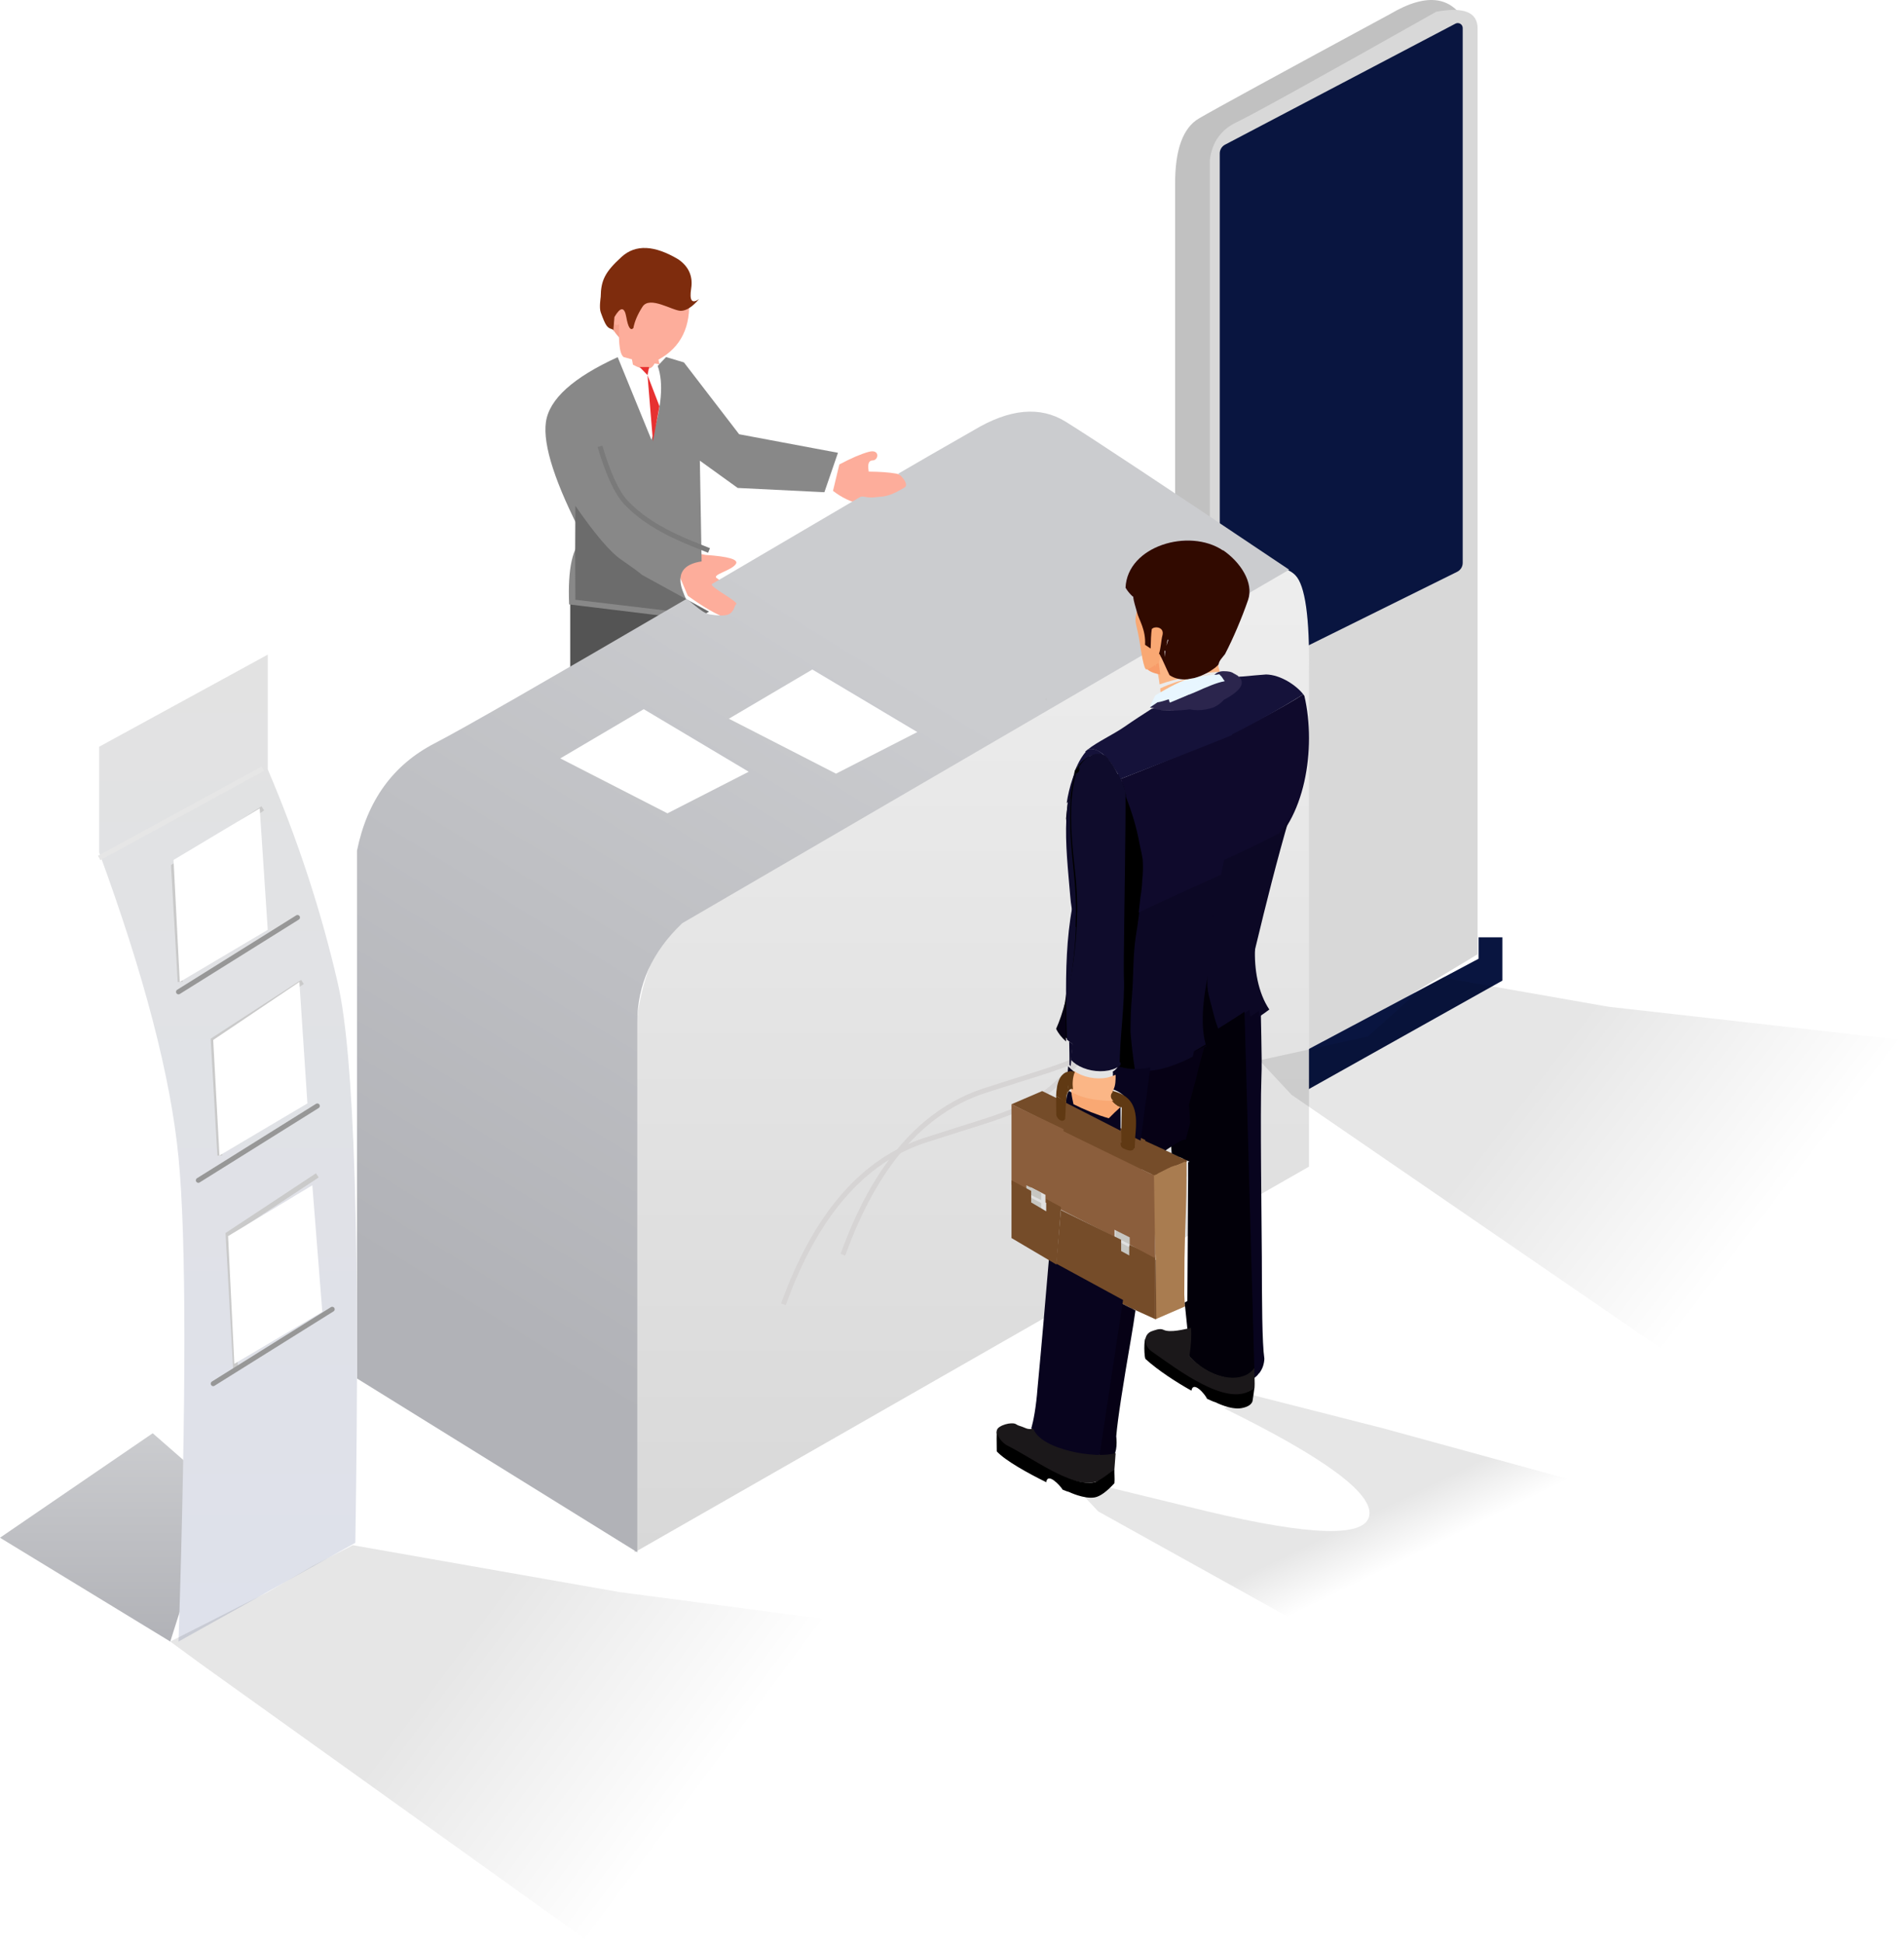 <?xml version="1.0" encoding="UTF-8"?>
<svg width="384px" height="392px" viewBox="0 0 384 392" version="1.1" xmlns="http://www.w3.org/2000/svg" xmlns:xlink="http://www.w3.org/1999/xlink">
    <title>Group 30[SVG]</title>
    <defs>
        <linearGradient x1="32.665%" y1="45.381%" x2="42.923%" y2="57.928%" id="linearGradient-1">
            <stop stop-color="#000000" stop-opacity="0" offset="0%"></stop>
            <stop stop-color="#000000" stop-opacity="0.099" offset="100%"></stop>
        </linearGradient>
        <filter x="-11.8%" y="-19.7%" width="123.5%" height="139.4%" filterUnits="objectBoundingBox" id="filter-2">
            <feGaussianBlur stdDeviation="4" in="SourceGraphic"></feGaussianBlur>
        </filter>
        <linearGradient x1="50%" y1="0%" x2="50%" y2="100%" id="linearGradient-3">
            <stop stop-color="#EEEEEE" offset="0%"></stop>
            <stop stop-color="#D8D8D8" offset="100%"></stop>
        </linearGradient>
        <linearGradient x1="54.986%" y1="20.799%" x2="22.457%" y2="85.359%" id="linearGradient-4">
            <stop stop-color="#CBCCCF" offset="0%"></stop>
            <stop stop-color="#B1B2B7" offset="100%"></stop>
        </linearGradient>
        <linearGradient x1="32.665%" y1="46.768%" x2="70.463%" y2="61.235%" id="linearGradient-5">
            <stop stop-color="#000000" stop-opacity="0" offset="0%"></stop>
            <stop stop-color="#000000" stop-opacity="0.099" offset="100%"></stop>
        </linearGradient>
        <filter x="-7.5%" y="-15.1%" width="115.1%" height="130.2%" filterUnits="objectBoundingBox" id="filter-6">
            <feGaussianBlur stdDeviation="4" in="SourceGraphic"></feGaussianBlur>
        </filter>
        <linearGradient x1="50%" y1="0%" x2="50%" y2="100%" id="linearGradient-7">
            <stop stop-color="#CBCCCF" offset="0%"></stop>
            <stop stop-color="#B1B2B7" offset="100%"></stop>
        </linearGradient>
        <linearGradient x1="50%" y1="0%" x2="50%" y2="100%" id="linearGradient-8">
            <stop stop-color="#E2E2E2" offset="0%"></stop>
            <stop stop-color="#DEE1EB" offset="100%"></stop>
        </linearGradient>
        <linearGradient x1="32.665%" y1="47.015%" x2="70.463%" y2="60.374%" id="linearGradient-9">
            <stop stop-color="#000000" stop-opacity="0" offset="0%"></stop>
            <stop stop-color="#000000" stop-opacity="0.099" offset="100%"></stop>
        </linearGradient>
        <filter x="-7.2%" y="-15.0%" width="114.4%" height="130.0%" filterUnits="objectBoundingBox" id="filter-10">
            <feGaussianBlur stdDeviation="4" in="SourceGraphic"></feGaussianBlur>
        </filter>
    </defs>
    <g id="UI-DESKTOP" stroke="none" stroke-width="1" fill="none" fill-rule="evenodd">
        <g id="Use-Cases-/-Holiday-Gifts" transform="translate(-136, -1780)">
            <g id="Group-30" transform="translate(135.147, 1779.48)">
                <g id="Group-26" transform="translate(215, 0)">
                    <path d="M22.854,226.52 L22.854,37.803 C22.8,30.769 24.405,26.3 27.67,24.394 C30.935,22.489 43.789,15.47 66.232,3.337 C73.789,-1.122 78.996,-0.287 81.853,5.841 L81.516,191.698 L22.854,226.52 Z" id="Path-365" fill="#C1C1C1"></path>
                    <path d="M29.853,225.52 L29.853,32.789 C30.292,29.205 32.096,26.661 35.265,25.158 C38.434,23.655 51.849,16.233 75.509,2.891 C81.072,1.858 83.853,2.982 83.853,6.264 C83.853,9.545 83.853,71.769 83.853,192.936 L29.853,225.52 Z" id="Path-364" fill="#D8D8D8"></path>
                    <polygon id="Path-363" fill="#091540" points="18.853 227.42 27.69 232.52 88.853 198.251 88.853 189.52 84.052 189.52 84.052 193.84 27.69 223.806 23.816 221.649 18.853 221.649"></polygon>
                    <path d="M65.853,342.52 L38.982,335.682 L0.853,325.235 L29.329,281.664 L96.375,318.91 L102.853,325.854 L74.353,318.91 C53.313,313.917 42.424,313.644 41.686,318.092 C40.949,322.54 50.691,329.731 70.913,339.664 L65.853,342.52 Z" id="Path-11" fill="url(#linearGradient-1)" filter="url(#filter-2)" transform="translate(51.853, 312.092) scale(-1, -1) translate(-51.853, -312.092) "></path>
                    <path d="M32.923,29.69 L79.388,5.289 C79.877,5.033 80.482,5.221 80.738,5.71 C80.814,5.853 80.853,6.013 80.853,6.175 L80.853,114.021 C80.853,114.782 80.422,115.476 79.74,115.814 L33.297,138.805 C32.802,139.05 32.202,138.848 31.957,138.353 C31.889,138.215 31.853,138.063 31.853,137.909 L31.853,31.46 C31.853,30.717 32.265,30.035 32.923,29.69 Z" id="Path-366" fill="#091540"></path>
                </g>
                <g id="Group-27" transform="translate(110, 50)">
                    <path d="M31.853,97.52 C31.853,97.52 31.853,88.853 31.853,71.52 L6.176,74.352 C5.642,79.145 5.771,81.921 6.562,82.679 C17.657,93.306 31.853,97.52 31.853,97.52 Z" id="Path-367" fill="#545454" transform="translate(18.853, 84.52) scale(-1, 1) translate(-18.853, -84.52) "></path>
                    <path d="M19.087,23.047 C14.501,20.551 12.445,16.355 12.92,10.46 C13.395,4.566 18.217,3.946 27.388,8.601 C28.12,10.748 27.988,13.032 26.991,15.455 C25.496,19.088 22.417,20.704 20.999,21.132 C20.853,25.391 20.78,27.52 20.78,27.52 L18.37,25.791 L19.087,23.047 Z" id="Path-375-Copy" fill="#F7A18D" transform="translate(20.353, 16.52) scale(-1, 1) translate(-20.353, -16.52) "></path>
                    <path d="M19.064,23.047 C14.495,20.551 12.447,16.355 12.92,10.46 C13.393,4.566 19.037,3.946 29.853,8.601 L28.309,10.46 L28.309,13.981 C28.276,15.741 27.835,16.377 26.985,15.889 C27.166,20.108 26.785,22.36 25.844,22.645 C22.449,25.895 20.751,27.52 20.751,27.52 L18.35,25.791 L19.064,23.047 Z" id="Path-375" fill="#FDAD9B" transform="translate(21.353, 16.52) scale(-1, 1) translate(-21.353, -16.52) "></path>
                    <path d="M11.853,10.811 C13.205,12.398 14.439,13.191 15.555,13.191 C17.229,13.191 21.812,10.094 23.277,12.374 C24.253,13.893 24.865,15.325 25.113,16.668 C25.697,17.28 26.174,16.54 26.543,14.446 C26.912,12.352 27.71,12.352 28.937,14.446 L29.181,17.52 C29.081,17.18 29.162,16.972 29.425,16.897 C30.397,16.621 30.712,16.232 31.703,13.482 C32.04,12.545 31.704,10.469 31.703,10.398 C31.655,7.061 30.862,5.387 27.485,2.313 C24.68,-0.241 20.857,-0.066 16.018,2.835 C13.93,4.293 13.077,6.247 13.459,8.698 C13.841,11.148 13.306,11.853 11.853,10.811 Z" id="Path-376" fill="#7E2C0D" transform="translate(21.853, 9.02) scale(-1, 1) translate(-21.853, -9.02) "></path>
                    <path d="M35.565,62.414 C30.93,62.73 28.884,63.331 29.429,64.218 C30.246,65.549 34.208,66.343 33.351,67.067 C32.494,67.79 25.074,71.457 27.251,74.566 C28.703,76.639 32.665,75.333 39.138,70.646 L41.853,64.218 L40.357,61.52 L35.565,62.414 Z" id="Path-373" fill="#FDAD9B" transform="translate(34.353, 68.52) scale(-1, 1) translate(-34.353, -68.52) "></path>
                    <path d="M17.179,24.054 L18.846,23.817 C19.485,25.218 20.936,25.297 23.2,24.054 C23.331,23.339 23.397,22.982 23.397,22.982 C24.537,22.674 25.107,22.52 25.107,22.52 C25.604,23.12 25.853,23.419 25.853,23.419 C21.326,35.487 19.062,41.52 19.062,41.52 C16.949,38.034 15.879,36.2 15.853,36.018 C16.09,30.553 16.259,27.363 16.36,26.45 C16.461,25.537 16.734,24.738 17.179,24.054 Z" id="Path-369" fill="#FFFFFF" transform="translate(20.853, 32.02) scale(-1, 1) translate(-20.853, -32.02) "></path>
                    <path d="M29.434,75.52 L55.072,72.392 C55.378,65.178 54.397,60.732 52.128,59.054 C57.858,48.071 60.401,40.268 59.755,35.643 C59.109,31.018 54.283,26.65 45.276,22.538 L38.469,39.198 C36.399,32.673 35.979,27.71 37.209,24.309 C36.082,23.116 35.519,22.52 35.519,22.52 L31.917,23.595 C24.494,33.253 20.783,38.082 20.783,38.082 C7.496,40.573 0.853,41.819 0.853,41.819 C2.677,47.119 3.589,49.77 3.589,49.77 C15.245,49.197 21.073,48.91 21.073,48.91 C26.162,45.243 28.706,43.409 28.706,43.409 L28.351,63.724 C32.104,64.279 33.387,66.234 32.201,69.59 C31.56,71.402 31.189,71.89 30.421,72.668 C29.985,73.11 29.174,73.667 27.989,74.339 L29.434,75.52 Z" id="Path-368" fill="#888888" transform="translate(30.353, 49.02) scale(-1, 1) translate(-30.353, -49.02) "></path>
                    <polygon id="Path-370" fill="#E73131" transform="translate(21.853, 32.02) scale(-1, 1) translate(-21.853, -32.02) " points="21.937 24.52 22.263 26.162 19.853 32.431 21.166 39.52 22.263 26.162 23.853 24.52"></polygon>
                    <path d="M33.812,52.52 C29.861,58.227 26.807,61.823 24.65,63.309 C22.493,64.795 21.061,65.843 20.353,66.453 L6.853,73.857 L8.064,74.52 L33.812,71.459 C33.839,67.26 33.853,64.061 33.853,61.862 C33.853,59.662 33.839,56.548 33.812,52.52 Z" id="Path-371" fill="#6C6C6C" transform="translate(20.353, 63.52) scale(-1, 1) translate(-20.353, -63.52) "></path>
                    <path d="M33.853,40.52 C32.203,46.065 30.479,49.81 28.683,51.755 C23.639,57.217 15.763,59.919 11.853,61.52" id="Path-372" stroke="#7A7A7A" transform="translate(22.853, 51.02) scale(-1, 1) translate(-22.853, -51.02) "></path>
                    <path d="M74.853,49.496 C71.391,52.184 67.345,53.08 62.715,52.184 C55.771,50.84 59.873,46.403 62.092,46.02 C63.572,45.764 65.422,45.63 67.642,45.616 C67.92,44.111 67.657,43.358 66.853,43.358 C65.647,43.358 65.315,40.996 67.642,41.627 C69.194,42.048 71.173,42.897 73.579,44.174 L74.853,49.496 Z" id="Path-374" fill="#FDAD9B" transform="translate(66.853, 47.02) scale(-1, 1) translate(-66.853, -47.02) "></path>
                    <line x1="20.353" y1="91.52" x2="20.353" y2="78.52" id="Path-13" stroke="#979797"></line>
                </g>
                <g id="Group-29" transform="translate(72, 83)">
                    <path d="M56.853,230.52 L192.849,152.761 L192.849,53.106 C193.005,42.057 192.085,35.522 190.09,33.5 C187.097,30.468 180.939,32.278 175.198,36.098 C164.344,43.322 129.218,64.483 69.82,99.58 C61.175,105.497 56.853,116.054 56.853,131.25 C56.853,146.446 56.853,179.536 56.853,230.52 Z" id="Path-355" fill="url(#linearGradient-3)"></path>
                    <path d="M57.381,230.52 L0.853,195.478 L0.853,89.049 C2.906,78.943 8.129,71.727 16.524,67.4 C21.921,64.619 38.822,54.93 67.229,38.332 C67.584,38.125 70.209,41.108 71.971,41.407 C73.062,41.592 74.945,41.794 75.781,41.407 C76.972,40.855 76.953,39.576 77.31,39.367 C78.075,38.919 71.645,35.749 72.481,35.259 C77.616,32.253 87.548,26.421 102.277,17.764 C102.932,17.379 103.636,18.053 105.552,17.764 C105.639,17.751 106.933,17.638 107.02,17.624 C108.844,17.348 110.62,16.204 111.279,15.817 C111.937,15.43 111.387,14.451 110.915,13.902 C110.444,13.352 110.449,13.37 110.287,13.253 C110.168,13.167 109.858,13.126 110.114,12.976 C113.218,11.151 118.26,8.247 125.24,4.264 C132.451,-0.067 138.626,-0.64 143.767,2.543 C148.907,5.726 163.936,15.676 188.853,32.395 L66.453,103.671 C60.405,109.416 57.381,116.073 57.381,123.641 C57.381,131.209 57.381,166.835 57.381,230.52 Z" id="Path-356" fill="url(#linearGradient-4)"></path>
                    <polygon id="Path-360-Copy" fill="#FFFFFF" points="63.464 81.52 41.853 70.441 58.684 60.52 79.853 73.134"></polygon>
                    <polygon id="Path-360-Copy-3" fill="#FFFFFF" points="97.464 73.52 75.853 62.441 92.684 52.52 113.853 65.134"></polygon>
                    <path d="M98.853,170.52 C105.335,152.549 114.872,141.516 127.466,137.421 C146.356,131.279 149.78,131.52 158.996,120.633 C165.14,113.374 165.455,102.003 159.94,86.52" id="Path-367-Copy" stroke="#D6D4D4"></path>
                    <path d="M86.853,180.52 C93.335,162.549 102.872,151.516 115.466,147.421 C134.356,141.279 137.78,141.52 146.996,130.633 C153.14,123.374 153.455,112.003 147.94,96.52" id="Path-367-Copy-2" stroke="#D6D4D4"></path>
                </g>
                <g id="Group-315" transform="translate(201.853, 109.52)">
                    <path d="M18,43 L15.764,46.423 L14.353,52.822 L14,56 L15.374,70.231 L15.374,79.872 L15,85 L13.5,95 L13.5,100 L23.5,105.5 L26.551,107.675 L29.658,108 C29.658,104.324 29.658,102.164 29.658,101.521 C29.658,100.556 33.294,84.608 33.294,84.289 C33.294,83.97 33.853,68.431 34,67.401 C34.147,66.37 34.127,65.354 33.711,65.354 C33.294,65.354 31.492,53 31,53 C30.508,53 27,50 27,50 C27,50 24,47.667 18,43 Z" id="Path-377" fill="#000000"></path>
                    <path d="M52.82,95.142 C52.94,95.046 53.06,94.952 53.18,94.858 C53.06,94.954 52.94,95.048 52.82,95.142" id="Fill-1" fill="#08041E"></path>
                    <path d="M52.678,95.807 C52.58,95.871 52.482,95.936 52.386,96 C52.33,95.66 52.276,95.323 52.22,94.985 C52.72,94.663 53.214,94.333 53.704,94 C53.728,94.347 53.752,94.698 53.78,95.047 L53.776,95.05 C53.656,95.134 53.536,95.217 53.416,95.302 C53.172,95.472 52.926,95.637 52.678,95.807" id="Fill-3" fill="#0C0825"></path>
                    <path d="M51.801,168.28 C51.947,168.106 52.087,167.916 52.199,167.72 C52.199,167.752 52.193,167.776 52.191,167.806 C52.075,167.976 51.943,168.134 51.801,168.28" id="Fill-5" fill="#1B181A"></path>
                    <path d="M51.854,96.107 C51.95,96.035 52.048,95.961 52.146,95.889 C52.048,95.961 51.95,96.037 51.854,96.111 L51.854,96.107 Z" id="Fill-7" fill="#0C0825"></path>
                    <path d="M49.437,94.354 C49.623,94.238 49.812,94.12 50,94 C50.217,93.863 50.437,93.726 50.654,93.585 C51.058,93.328 51.459,93.07 51.853,92.806 C51.879,92.787 51.904,92.771 51.931,92.754 C52.024,92.69 52.117,92.624 52.213,92.561 C52.453,92.395 52.692,92.233 52.929,92.067 C53.045,91.985 53.162,91.903 53.278,91.82 C53.204,96.138 53.594,103.892 53.398,108.43 C53.136,114.619 53.46,139.019 53.486,144.377 C53.511,153.435 53.534,161.801 54,164.992 C53.942,166.069 53.625,166.964 53.107,167.695 C53.043,167.79 52.987,167.877 52.907,167.962 C52.909,167.938 52.915,167.917 52.915,167.887 C52.804,168.059 52.671,168.224 52.527,168.375 C52.521,168.386 52.508,168.398 52.494,168.413 C52.263,168.627 52.016,168.821 51.743,169 L49.437,94.354 Z" id="Fill-9" fill="#08041E"></path>
                    <path d="M50,89.657 C50.701,87.114 51.404,84.563 52.122,82 C51.907,86.429 52.753,91.239 55,94.56 C54.349,95.049 53.671,95.533 52.982,96 C52.952,95.617 52.925,95.229 52.896,94.85 C52.34,95.214 51.78,95.578 51.213,95.932 C50.839,93.747 50.426,91.643 50,89.657" id="Fill-11" fill="#0C0825"></path>
                    <path d="M50.382,96.449 C50.798,96.155 51.212,95.851 51.618,95.551 C51.212,95.855 50.798,96.155 50.382,96.449" id="Fill-13" fill="#0C0825"></path>
                    <path d="M48.775,27.412 C48.201,27.034 47.827,26.77 47.225,26.7 C47.253,26.66 47.271,26.62 47.273,26.588 C47.693,26.756 48.253,26.964 48.593,27.228 C48.649,27.274 48.699,27.318 48.745,27.37 C48.751,27.382 48.763,27.394 48.775,27.412" id="Fill-17" fill="#2B254D"></path>
                    <path d="M46.096,28.534 C46.072,28.842 46.046,29.158 46.022,29.466 C45.99,29.342 45.956,29.22 45.904,29.09 L45.978,28.552 C46.022,28.546 46.056,28.54 46.096,28.534" id="Fill-21" fill="#2B254D"></path>
                    <path d="M46,32 C46.019,31.768 46.038,31.539 46.055,31.31 C46.302,30.709 46.372,30.064 46.211,29.381 L46.211,29.374 C46.231,29.101 46.254,28.821 46.274,28.548 C46.286,28.402 46.296,28.257 46.31,28.113 C46.32,27.979 46.334,27.839 46.341,27.704 C46.824,27.42 47.157,27.163 47.277,27 C47.794,27.062 48.113,27.296 48.607,27.631 C49.779,29.105 48.159,30.709 46,32" id="Fill-23" fill="#2B254D"></path>
                    <path d="M46.04,29 C46.228,29.706 46.146,30.377 45.858,31 C45.92,30.335 45.986,29.669 46.04,29" id="Fill-25" fill="#2B254D"></path>
                    <path d="M44.445,26.652 C45.133,26.208 46.413,26.336 46.96,26.433 C47.506,26.53 47.759,26.786 48.146,27 C48.524,27.21 48.839,27.416 48.853,27.467 L50.126,27.54 C50.077,28.154 49.807,30.574 49.752,31.185 C49.606,31.519 46.812,31.703 46.556,32 C45.88,32.349 46.21,33.555 45.528,33.83 C44.028,34.444 41.306,34.691 40.742,34.78 C39.808,34.923 37.472,34.256 36.587,34.362 C35.822,34.194 31.924,34.445 31.361,34 C32.406,33.201 38.154,31.401 39.246,30.521 C39.702,30.343 40.546,30.169 41,30 C42.622,29.383 43.105,27.517 44.445,26.652 Z" id="Fill-27" fill="#2B254D"></path>
                    <path d="M45.652,32.564 C45.944,32.212 46.182,31.83 46.348,31.436 C46.328,31.692 46.304,31.95 46.282,32.212 C46.076,32.336 45.864,32.45 45.652,32.564" id="Fill-29" fill="#2B254D"></path>
                    <path d="M46.536,45.885 C46.536,43.463 46.297,41.483 45.861,39.592 C48.926,38.298 58.202,33.444 61.842,31 C61.928,31.115 62.004,31.224 62.073,31.335 C62.681,33.942 63,36.852 63,39.843 C63,45.691 61.776,51.846 59.08,56.643 C58.43,57.804 57.687,58.89 56.862,59.869 L56.788,59.804 C53.05,61.826 48.589,63.911 44,66 C44.198,64.907 44.425,63.808 44.678,62.696 C45.861,57.091 46.536,51.657 46.536,45.885" id="Fill-31" fill="#0F0A2C"></path>
                    <path d="M45.098,27.003 C45.032,27.005 44.968,27.009 44.902,27.009 L44.902,27.005 C44.938,26.997 44.974,26.991 45.008,26.991 C45.038,26.991 45.068,26.997 45.098,27.003" id="Fill-33" fill="#E8F6FF"></path>
                    <path d="M45.009,26.999 L45.009,27.001 L44.991,27.001 C44.997,27.001 44.999,26.999 45.009,26.999" id="Fill-35" fill="#E8F6FF"></path>
                    <path d="M45.363,99 C45.236,98.769 45.115,98.529 45,98.275 C45.216,98.131 45.426,97.986 45.631,97.837 C45.799,97.727 45.965,97.617 46.138,97.506 C47.366,96.693 48.638,95.86 49.899,95 L50,95.991 C49.648,96.231 49.295,96.467 48.941,96.703 C47.74,97.495 46.533,98.256 45.363,99" id="Fill-37" fill="#0C0825"></path>
                    <path d="M45,26.425 C44.998,26.425 44.988,26.427 44.988,26.425 C44.315,26.486 43.592,26.555 42.84,26.64 C42.629,26.66 42.417,26.685 42.2,26.711 C41.497,26.799 40.757,26.893 40,27 C41.898,26.557 43.624,25.693 44.664,25 C44.674,25.011 44.664,25.014 44.674,25.022 L44.7,25.022 C44.7,25.401 44.857,25.904 45,26.425" id="Fill-39" fill="#FBB686"></path>
                    <path d="M45.866,39 C45.443,37.225 44.826,35.535 44.041,33.631 C44.027,33.598 44.014,33.566 44,33.533 C44.739,33.137 45.377,32.65 45.845,32.1 C46.032,32.003 46.215,31.907 46.396,31.802 C48.59,30.572 50.238,29.039 49.045,27.633 C49.034,27.618 49.024,27.607 49.02,27.597 C48.978,27.553 48.935,27.516 48.886,27.475 C50.759,27.299 54.129,26.998 54.342,27 C57.307,27.051 60.502,29.25 61.842,31 C58.165,33.377 49.489,38.284 46.396,39.545" id="Fill-41" fill="#15123A"></path>
                    <path d="M44.942,99.884 C44.752,100.008 44.562,100.132 44.374,100.256 C44.03,100.496 43.672,100.742 43.314,100.984 C43.226,100.676 43.14,100.354 43.058,100.024 C43.43,99.782 43.784,99.536 44.136,99.29 C44.262,99.198 44.394,99.11 44.518,99.016 C44.652,99.32 44.794,99.608 44.942,99.884" id="Fill-45" fill="#020009"></path>
                    <path d="M44.596,99 C43.726,96.994 43.306,94.437 42.812,92.566 C42.172,90.146 42.045,87.342 42.045,84.799 C42.031,84.865 42.017,84.936 42,85.008 C42.275,78.233 42.569,71.926 43.787,65.353 C48.417,63.265 52.917,61.18 56.689,59.16 L56.764,59.224 C57.596,58.246 58.345,57.162 59,56 C56.534,64.451 54.359,73.117 52.292,81.719 L52.292,81.721 C51.742,84.007 51.2,86.286 50.662,88.555 C50.991,90.328 51.308,92.206 51.595,94.157 C50.935,94.649 50.258,95.126 49.584,95.595 C48.301,96.49 47.005,97.355 45.755,98.201 C45.577,98.314 45.41,98.43 45.239,98.543 C45.03,98.698 44.816,98.851 44.596,99" id="Fill-47" fill="#0C0825"></path>
                    <path d="M43.044,92.727 C43.586,94.589 44.046,97.133 45,99.129 C44.882,99.21 44.756,99.286 44.636,99.366 C44.3,99.578 43.962,99.791 43.607,100 C42.485,95.99 41.894,91.053 42.016,88.377 C42.062,87.306 42.113,86.251 42.155,85.207 C42.174,85.137 42.191,85.066 42.207,85 C42.207,87.53 42.346,90.32 43.044,92.727" id="Fill-49" fill="#020009"></path>
                    <path d="M41.604,102 C40.192,96.855 41.556,89.865 42.636,85 C42.597,86.089 42.549,87.189 42.506,88.307 C42.391,91.099 42.946,96.251 44,100.435 C43.507,100.779 42.998,101.118 42.484,101.445 C42.192,101.636 41.903,101.818 41.604,102" id="Fill-51" fill="#020009"></path>
                    <path d="M41,101.301 C41.342,101.15 41.672,100.999 42.005,100.84 C42.593,100.568 43.175,100.286 43.738,100 C43.822,100.247 43.91,100.489 44,100.718 C43.134,101.147 42.229,101.582 41.295,102 C41.19,101.771 41.094,101.541 41,101.301" id="Fill-53" fill="#020009"></path>
                    <path d="M41.758,28.701 C41.268,28.941 40.762,29.143 40.242,29.299 C40.75,29.091 41.256,28.889 41.758,28.701" id="Fill-55" fill="#E8F6FF"></path>
                    <path d="M42.552,27.774 C43.297,27.485 44.002,27.23 44.65,27.005 L44.664,27.005 C44.715,27.005 44.766,27.004 44.82,27 L44.835,27 C45.095,27.072 45.409,27.422 45.778,28.05 C45.911,28.165 45.974,28.272 45.967,28.37 C45.937,28.374 45.908,28.379 45.875,28.385 C44.479,28.62 42.365,29.52 40.153,30.515 C39.775,30.677 34.885,32.699 34.5,32.863 C35.747,31.677 32.436,32.075 33.514,31.188 L38.504,29" id="Fill-57" fill="#E8F6FF"></path>
                    <path d="M42,102.006 C41.034,102.698 40.027,103.378 39,104 C39.087,103.542 39.169,103.106 39.248,102.68 C40.09,102.143 40.921,101.583 41.733,101 C41.818,101.346 41.905,101.678 42,102.006" id="Fill-59" fill="#0C0825"></path>
                    <path d="M39,31 C37.947,32.028 36.878,33.069 35.871,34 C35.522,33.665 35.224,33.26 35,32.772 C36.242,32.27 37.62,31.638 39,31" id="Fill-61" fill="#2B254D"></path>
                    <path d="M39,165 C42.237,169.682 48.369,171.205 51.351,168.868 C51.587,168.681 51.8,168.477 52,168.253 C51.789,168.52 51.547,168.755 51.272,168.957 C48.425,171.12 42.597,169.893 39.069,165.517 C39.034,165.362 39.01,165.191 39,165" id="Fill-63" fill="#1B181A"></path>
                    <path d="M39.108,104.021 C39.022,104.069 38.938,104.117 38.85,104.161 C38.862,104.099 38.87,104.041 38.88,103.981 C38.974,103.933 39.056,103.893 39.15,103.839 C39.136,103.899 39.124,103.959 39.108,104.021" id="Fill-65" fill="#060115"></path>
                    <path d="M38.849,125.139 L38.849,124.861 C38.959,124.915 39.059,124.957 39.151,125.005 L38.849,125.139 Z" id="Fill-67" fill="#020009"></path>
                    <path d="M38.297,129 C38.295,128.989 38.295,128.977 38.291,128.966 L38.291,128.906 C38.087,127.677 37.897,126.451 37.703,125.249 L37.703,125.247 L38.297,125 L38.297,129 Z" id="Fill-69" fill="#A97C50"></path>
                    <path d="M38.309,129 C38.099,127.654 37.893,126.331 37.691,125.012 L37.721,125 C37.915,126.295 38.103,127.612 38.309,128.935 L38.309,129 Z" id="Fill-71" fill="#A97C50"></path>
                    <path d="M38.962,164.892 C38.752,163.566 38.95,161.671 38.736,159.061 C38.856,159.04 38.962,159.015 39.074,159 C39.552,161.402 38.97,163.605 39.046,165 C39.016,164.965 38.992,164.933 38.962,164.892" id="Fill-73" fill="#020009"></path>
                    <path d="M37.581,107 C37.809,105.977 37.999,105.018 38.161,104.121 C38.249,104.081 38.333,104.042 38.419,104 C38.175,104.943 37.897,105.946 37.581,107" id="Fill-75" fill="#060115"></path>
                    <path d="M38.023,125.048 L38.023,125.05 L37.993,125.062 C37.987,125.024 37.981,124.99 37.977,124.95 L38.005,124.938 C38.011,124.974 38.017,125.012 38.023,125.048" id="Fill-79" fill="#754C29"></path>
                    <path d="M37.615,124.544 C37.903,124.682 38.161,124.808 38.385,124.918 L38.385,125.194 L37.791,125.456 C37.785,125.42 37.779,125.382 37.773,125.346 L37.743,125.358 C37.699,125.086 37.657,124.814 37.615,124.544" id="Fill-81" fill="#754C29"></path>
                    <path d="M37.575,125.5 L34.735,126.636 C34.698,126.618 34.289,125.961 34.25,125.942 C34.163,124.947 33.776,123.769 33.696,122.804 C34.829,123.291 36.106,123.904 36.874,124.236 C36.916,124.473 38.06,124.711 38.103,124.949 L37.575,125.5 Z" id="Fill-83" fill="#754C29"></path>
                    <path d="M38,125.233 L38.291,128.906 C38.291,137.044 37.387,147.811 38,154.433 L32.075,157 L32.075,145.342 L31.5,130.41 C31.672,129.835 30.597,128.554 30.757,128 C30.82,127.783 31.722,127.696 31.783,127.489 L36,126 C36.102,126.056 36.769,125.8 38,125.233 Z" id="Fill-85" fill="#A97C50"></path>
                    <path d="M35.472,127.217 C35.33,127.151 35.171,127.072 35,126.989 L37.421,126 C37.61,127.117 37.801,128.24 38,129.381 L37.835,153.702 L37.269,154 C36.595,147.48 35.826,139.195 35.152,131.326 L35.453,127.471 L35.744,127.349 C35.661,127.309 35.572,127.263 35.472,127.217" id="Fill-89" fill="#A97C50"></path>
                    <path d="M32,127.86 C32.01,127.818 32.023,127.776 32.032,127.736 L34.91,126.14 C34.939,126.16 34.971,126.18 35,126.202 L32,127.86 Z" id="Fill-91" fill="#754C29"></path>
                    <path d="M32.76,28.161 C32.617,27.067 32.129,25.429 32,24.141 C32.02,24.05 32.041,23.954 32.056,23.858 C32.752,24.038 33.15,23.632 33.405,23 L33.524,23.041 C34.145,24.028 34.85,25.58 35.491,26.702 C36.558,27.344 37.791,27.523 39,27.422 C36.861,27.795 34.828,28.301 32.866,29 C32.866,28.995 32.866,28.988 32.866,28.985 C32.835,28.704 32.801,28.426 32.76,28.161" id="Fill-95" fill="#FBB686"></path>
                    <path d="M35,126.375 L32,127.86 C32.485,126.193 32.915,124.84 33.219,123.785 C33.296,123.52 33.373,123.256 33.447,123 C33.88,123.216 34.293,123.422 34.686,123.617 C34.732,124.26 34.837,125.179 35,126.375 Z" id="Fill-97" fill="#754C29"></path>
                    <path d="M52,167.976 C48.801,170.189 42.219,168.746 38.748,164.313 C38.68,163.061 39.203,161.086 38.771,158.931 C38.672,158.947 38.577,158.967 38.467,158.986 C38.458,158.776 38.431,158.555 38.41,158.333 C38.255,156.914 38.093,155.337 37.926,153.639 L38.467,153.339 L38.626,128.975 C38.629,128.985 38.629,128.995 38.631,129.006 L38.631,125.35 L38.905,125.234 C38.822,125.194 38.73,125.157 38.631,125.112 C38.431,125.017 38.197,124.91 37.94,124.789 C37.237,124.464 36.346,124.053 35.308,123.572 C35.198,122.192 35.095,120.856 35,119.57 C35.491,117.899 35.936,116.3 36.34,114.783 C36.398,114.553 36.456,114.336 36.519,114.114 C37.184,111.547 37.733,109.211 38.151,107.129 C38.435,106.079 38.301,103.081 38.52,102.142 C39.31,101.725 40.084,101.282 40.841,100.832 C41.703,100.321 42.536,99.797 43.332,99.278 C43.677,99.058 44.014,98.83 44.338,98.617 C44.512,98.504 44.694,98.391 44.879,98.282 C46.169,97.468 47.501,96.636 48.832,95.772 C49.221,95.521 49.617,95.264 50,95 L52,167.976 Z" id="Fill-99" fill="#020009"></path>
                    <path d="M34.562,32.368 C34.274,32.458 33.99,32.54 33.706,32.62 C33.624,32.382 33.532,32.116 33.438,31.838 C33.684,31.682 33.93,31.53 34.176,31.38 L34.182,31.38 C34.27,31.742 34.404,32.066 34.562,32.368" id="Fill-109" fill="#E8F6FF"></path>
                    <path d="M27,127 L30.837,106.469 C32.927,106.021 40.317,102.925 42.302,101.813 C42.294,101.865 42.287,101.916 42.278,101.969 C42.137,102.056 41.995,102.14 41.851,102.225 C41.576,103.265 41.271,104.384 40.932,105.569 C40.421,107.784 39.77,110.271 39,113 C38.94,113.235 38.87,113.464 38.8,113.702 C38.875,114.871 38.954,116.106 39.038,117.397 C38.756,118.506 38.456,119.644 38.14,120.813 C36.983,120.207 28.383,127.733 27,127 Z" id="Fill-113" fill="#060115"></path>
                    <path d="M34.44,31.886 C34.148,31.988 33.866,32.08 33.59,32.17 C33.576,32.14 33.57,32.112 33.56,32.082 C33.842,32.004 34.128,31.922 34.414,31.83 C34.42,31.85 34.432,31.866 34.44,31.886" id="Fill-115" fill="#E8F6FF"></path>
                    <path d="M33.178,32 C33.098,31.307 33.058,30.543 33,29.787 C33,29.793 33.002,29.802 33.002,29.808 C34.981,28.877 37.031,28.198 39.189,27.703 L39.194,27.703 L39.196,27.703 C39.66,27.595 40.123,27.501 40.578,27.407 C41.223,27.287 41.854,27.179 42.453,27.081 C42.638,27.051 42.818,27.024 42.998,27 L43,27.037 C41.844,27.206 40.648,27.448 39.683,27.797 C37.501,28.536 33.696,31.578 33.178,32" id="Fill-119" fill="#FBB686"></path>
                    <path d="M32,32.667 C32.334,32.373 32.682,32.089 33.044,31.807 C33.046,31.807 33.046,31.805 33.049,31.805 C33.051,31.801 33.051,31.799 33.055,31.801 C33.286,31.637 33.52,31.485 33.754,31.333 C33.841,31.611 33.925,31.877 34,32.115 C33.345,32.317 32.692,32.497 32,32.667" id="Fill-121" fill="#E8F6FF"></path>
                    <path d="M32.041,127.929 C32.029,127.971 32.013,128.013 32.001,128.053 L31.959,128.071 C31.973,128.031 31.985,127.987 31.999,127.947 L32.041,127.929 Z" id="Fill-123" fill="#754C29"></path>
                    <path d="M31.902,128.253 C31.964,128.053 32.024,127.857 32.082,127.659 L32.124,127.641 C32.052,127.879 31.982,128.113 31.908,128.359 L31.876,128.341 C31.884,128.311 31.894,128.283 31.902,128.253" id="Fill-125" fill="#A97C50"></path>
                    <path d="M32.002,25.991 L32.002,26.009 C32.002,26.003 32.002,25.997 31.998,25.991 L32.002,25.991 Z" id="Fill-131" fill="#FBB686"></path>
                    <path d="M33.057,22.021 C32.739,22.708 32.236,23.149 31.362,22.953 C31.328,22.945 31.294,22.938 31.259,22.928 C31.253,22.826 31.249,22.726 31.249,22.63 L31.003,22.14 C30.996,21.8 31.003,21.413 31.003,21.001 C31.031,19.664 31.118,18.104 31.285,17.314 C32.02,16.696 34.494,16.933 33.912,18.538 C33.602,19.393 33.538,20.988 33.057,22.021" id="Fill-135" fill="#F9A873"></path>
                    <path d="M44.991,27 L45,27.123 C44.968,27.123 44.935,27.128 44.905,27.135 C44.896,27.135 44.894,27.138 44.889,27.138 C44.156,27.34 43.358,27.57 42.516,27.832 C41.912,28.024 41.294,28.227 40.658,28.443 C40.652,28.444 40.649,28.448 40.643,28.448 C40.194,28.599 39.74,28.764 39.285,28.933 C39.281,28.933 39.281,28.935 39.281,28.935 C37.163,29.723 36.095,30.788 34.231,31.891 C34.231,31.901 33.412,32.519 33.184,32.652 C33.181,32.651 32.216,32.997 32.216,33 C32.212,33 31.081,33.621 31.079,33.621 C30.624,33.871 31.24,32.773 31.296,32.652 C31.527,32.15 31.74,31.734 32.029,31.206 C32.029,31.206 32.05,31.193 32.091,31.169 C32.633,30.833 36.608,28.407 38.887,27.819 C39.898,27.539 41.145,27.346 42.353,27.211 C43.301,27.107 44.224,27.041 44.991,27 Z" id="Fill-139" fill="#E8F6FF"></path>
                    <path d="M32.048,22.829 C32.03,22.955 32.006,23.081 31.982,23.201 C31.97,23.063 31.958,22.929 31.952,22.799 C31.984,22.811 32.016,22.821 32.048,22.829" id="Fill-143" fill="#F9A873"></path>
                    <path d="M32.023,24.346 C31.991,24.108 31.959,23.884 31.927,23.654 C31.969,23.672 32.005,23.686 32.045,23.698 C32.051,23.828 32.063,23.962 32.073,24.1 C32.059,24.184 32.041,24.266 32.023,24.346" id="Fill-145" fill="#F9A873"></path>
                    <path d="M31.991,33.046 C31.961,33.052 31.933,33.058 31.903,33.06 C31.963,33.02 32.033,32.978 32.097,32.94 C32.061,32.976 32.029,33.014 31.991,33.046" id="Fill-147" fill="#E8F6FF"></path>
                    <polygon id="Fill-155" fill="#060115" points="32.03 127.969 32.03 128.031 31.97 127.999"></polygon>
                    <path d="M32.01,131.041 C32.004,131.065 31.996,131.087 31.99,131.111 L31.99,130.957 C31.996,130.933 32.004,130.911 32.01,130.889 L32.01,131.041 Z" id="Fill-157" fill="#8B5E3C"></path>
                    <polygon id="Fill-159" fill="#754C29" points="31.984 145.073 31.984 145 32.104 145.053 32.203 156.916 32.115 156.963 31.997 157.023"></polygon>
                    <polygon id="Fill-161" fill="#754C29" points="32.059 157.965 31.945 158.035 31.941 158.031"></polygon>
                    <path d="M32.094,22.745 C32.014,22.153 31.948,21.639 31.906,21.255 C31.97,21.293 32.032,21.335 32.094,21.373 C32.094,21.869 32.088,22.335 32.094,22.745" id="Fill-163" fill="#F9A873"></path>
                    <path d="M29,143.006 L32,144.5 L32,157 L27,154.726 C27.799,149.448 28.131,145.498 28.25,143 L29,143.006 Z" id="Fill-165" fill="#754C29"></path>
                    <path d="M31.96,24.679 C32.004,24.905 32.052,25.121 32.092,25.321 C32.028,25.133 31.966,24.955 31.908,24.787 C31.928,24.753 31.946,24.715 31.96,24.679" id="Fill-167" fill="#F89C69"></path>
                    <polygon id="Fill-169" fill="#754C29" points="32.001 157.998 31.999 158.002 31.999 157.998"></polygon>
                    <path d="M32.813,25.498 C32.877,26.006 32.941,26.509 33,26.996 L32.973,27 C31.481,26.733 30.391,26.258 30,25.413 C30.435,25.691 31.821,24.968 32.216,24.094 C32.266,24.257 32.319,24.429 32.373,24.612 C32.339,24.417 32.298,24.208 32.261,23.99 C32.27,23.971 32.277,23.947 32.282,23.928 C32.336,23.71 32.427,23.385 32.503,23" id="Fill-171" fill="#F89C69"></path>
                    <path d="M32.122,25.447 C32.004,25.101 31.904,24.799 31.826,24.553 C31.904,24.583 31.968,24.613 32.04,24.635 C32.084,24.879 32.132,25.113 32.174,25.339 C32.162,25.373 32.144,25.411 32.122,25.447" id="Fill-173" fill="#F9A873"></path>
                    <path d="M34.712,32 C34.794,32.268 34.868,32.499 34.923,32.685 C35.091,32.968 35.28,33.211 35.484,33.423 C35.715,33.231 35.953,33.028 36.19,32.823 C36.693,33.274 37.316,33.575 38,33.745 C35.701,34.063 33.428,34.216 30.912,33.658 C31.051,33.562 31.277,33.407 31.415,33.312 C31.758,33.078 32.099,32.845 32.439,32.62 C32.462,32.618 32.484,32.613 32.508,32.608 C33.123,32.512 33.876,32.297 34.712,32 Z" id="Fill-177" fill="#2B254D"></path>
                    <path d="M51.417,171.178 C51.613,171.053 51.817,170.91 52,170.752 C51.902,171.591 51.783,172.466 51.634,173.352 C51.625,173.408 51.615,173.471 51.603,173.537 C51.498,173.898 51.085,174.63 49.418,174.933 C47.188,175.342 44.14,173.749 44.14,173.749 C43.893,173.702 43.282,173.45 42.438,173.049 C42.046,172.128 39.618,169.322 39.29,171.412 C36.288,169.753 32.418,167.234 30,165 C29.627,163.901 29.769,159.488 30.283,161.283 C30.283,161.281 30.003,161.063 30.004,161.062 C30.312,160.255 30.804,160.242 31.566,160 C29.967,160.861 30.218,162.362 31.79,163.524 C37.066,167.409 46.361,174.309 51.417,171.178 Z" id="Fill-179" fill="#000000"></path>
                    <path d="M38.883,164.433 C42.548,168.478 47.915,169.913 50.873,167.914 C51.159,167.726 51.409,167.509 51.629,167.263 C51.641,167.248 51.655,167.234 51.66,167.224 C51.784,167.101 51.897,166.968 52,166.825 C51.929,167.766 52.129,169.885 52,170.94 C51.814,171.092 51.348,171.303 51.15,171.422 C46.047,174.434 36.654,167.279 31.33,163.545 C29.743,162.428 29.48,160.322 31.094,159.496 C31.879,159.235 32.884,158.759 33.667,159.146 C34.978,159.806 38.002,159.003 39.211,158.747 C39.335,160.271 39.226,162.166 38.883,164.433 Z" id="Fill-181" fill="#1B181A"></path>
                    <path d="M29.83,121 C31.332,121.689 32.743,122.331 34,122.901 C33.924,123.143 33.845,123.388 33.765,123.636 C33.453,124.626 33.012,126.022 32.513,127.584 L32.477,127.598 C32.463,127.633 32.453,127.667 32.443,127.701 L31.782,127.976 L31.73,128 L29,126.705 L29.83,121 Z" id="Fill-183" fill="#754C29"></path>
                    <path d="M31.502,20.284 C31.86,20.502 32.219,20.717 32.583,20.934 C32.622,21.277 32.979,21.837 33.057,22.369 L32.99,22.799 C32.99,22.905 32.994,23.013 33,23.122 C32.961,23.112 33.275,23.139 33.236,23.122 C33.252,23.231 33.3,23.257 33.317,23.365 C33.331,23.463 32.964,23.602 32.979,23.704 C32.891,24.059 32.784,24.363 32.721,24.564 C32.716,24.584 30.588,26.201 30.085,25.944 C29.426,25.154 28.994,20.839 28.524,18.687 C28.279,17.4 27.871,16.468 28.057,15.314 C28.376,13.4 28.735,13.337 28,11.835 C28,11.835 28.062,11.073 28.279,10 C28.411,10.129 28.565,10.258 28.711,10.388 L28.814,10.377 C28.945,11.52 29.352,12.456 29.717,13.716 C30.12,15.15 31.706,17.224 31.502,20.284 Z" id="Fill-195" fill="#F9A873"></path>
                    <path d="M34.608,20.071 C34.568,20.016 34.531,19.965 34.483,19.913 C34.413,20.249 34.326,20.696 34.234,21.217 C34.345,20.871 34.47,20.482 34.608,20.071 M44.794,24.844 C44.804,24.98 44.469,25.336 43.901,25.76 C43.004,26.436 41.512,27.281 39.871,27.714 C39.41,27.797 38.941,27.876 38.469,27.97 L38.467,27.97 L38.462,27.97 C37.225,28.086 35.963,27.878 34.872,27.136 C34.216,25.836 33.494,24.041 32.859,22.896 L32.737,22.85 C33.127,21.751 33.181,20.053 33.433,19.143 C33.907,17.435 31.892,17.18 31.295,17.838 C31.159,18.68 31.088,20.339 31.065,21.763 C31.011,21.73 30.957,21.694 30.902,21.661 C30.578,21.449 30.256,21.237 29.936,21.021 C30.119,18.009 28.702,15.968 28.342,14.557 C28.018,13.317 27.655,12.398 27.538,11.271 L27.446,11.281 C27.315,11.154 27.176,11.027 27.058,10.901 C26.632,10.449 26.271,9.979 26,9.492 C26.374,1.075 38.841,-2.588 45.64,1.988 L45.666,1.948 C49.109,4.29 51.923,8.462 50.715,11.972 C49.443,15.652 47.702,19.74 46.068,22.885 C45.565,23.544 44.893,24.212 44.794,24.844 M33.886,23.496 C33.921,23.134 33.969,22.724 34.03,22.295 C33.975,22.254 33.922,22.207 33.872,22.168 C33.872,22.511 33.872,22.966 33.886,23.496" id="Fill-197" fill="#310A00"></path>
                    <path d="M13.499,113 C16.881,114.625 21.199,116.688 25.361,118.667 C25.361,119.745 25.356,120.663 25.341,121.058 L25.222,121.068 C25.222,121.666 25.269,121.969 25.876,122.267 C26.436,122.569 27.35,122.909 27.569,122.097 L27.677,122.097 C27.684,121.34 27.735,120.581 27.798,119.834 C28.548,120.187 29.29,120.539 30,120.877 L29.145,127 L13,118.986 C13.089,117.961 13.169,116.949 13.254,115.948 C13.289,115.528 13.325,115.112 13.357,114.693 C13.403,114.124 13.453,113.557 13.499,113" id="Fill-199" fill="#754C29"></path>
                    <path d="M39.318,104.183 C37.107,105.313 34.778,106.234 32.449,106.691 C30.927,106.986 29.411,107.087 27.923,106.919 C27.69,105.447 27.483,103.933 27.315,102.403 C27.191,101.312 27.087,100.207 27,99.117 C27,96.635 27.087,94.032 27.283,92.004 C27.628,87.948 27.46,83.896 28.061,79.842 C28.497,77.308 28.796,74.777 29.08,72.227 C33.91,69.903 39.541,67.455 45,65 C43.763,71.678 43.464,78.086 43.185,84.969 C42.116,89.733 40.77,96.573 42.164,101.607 C41.389,102.083 40.597,102.54 39.794,102.978 C39.718,103.327 39.64,103.684 39.557,104.058 C39.474,104.104 39.401,104.141 39.318,104.183" id="Fill-201" fill="#0C0825"></path>
                    <polygon id="Fill-203" fill="#754C29" points="27.002 141.998 27.002 142.002 26.998 141.998"></polygon>
                    <polygon id="Fill-205" fill="#8B5E3C" points="27 142.462 29 143.538 27 142.466"></polygon>
                    <polygon id="Fill-207" fill="#754C29" points="27.03 142.788 27.034 142.792 26.966 143.248 26.966 142.752"></polygon>
                    <path d="M27.032,142.018 L26.968,141.982 L27.032,142.018 Z" id="Fill-209" fill="#8B5E3C"></path>
                    <polygon id="Fill-211" fill="#C7C6C1" points="27.15 143 27.15 145 27.032 144.946 26.85 144.855"></polygon>
                    <polygon id="Fill-213" fill="#C7C6C1" points="27 140.535 27 142 24 140.449 24 139"></polygon>
                    <polygon id="Fill-215" fill="#C7C6C1" points="26.742 145 24 143.377 24 141 27 142.612 27 143.054 26.746 145"></polygon>
                    <polygon id="Fill-217" fill="#754C29" points="26.908 144.947 27.092 145.053 26.908 144.949"></polygon>
                    <path d="M25,153.72 L26.448,144.318 L26.628,144.409 L26.744,144.465 L26.744,142.402 L26.81,142 L28.861,142.941 L29,143.006 C28.863,145.561 28.472,149.6 27.534,155 L25,153.72 Z" id="Fill-219" fill="#754C29"></path>
                    <polygon id="Fill-221" fill="#754C29" points="27.002 144.999 27.002 145.001 26.998 144.999"></polygon>
                    <path d="M25.008,113.995 C25.002,114.005 24.998,114.005 24.992,114.005 L24.992,113.999 C24.998,113.999 25.002,113.999 25.008,113.995" id="Fill-229" fill="#08041E"></path>
                    <path d="M48,45.758 C48,51.956 47.277,57.792 46.011,63.811 C45.74,65.006 45.498,66.185 45.285,67.359 C39.582,69.955 33.701,72.544 28.654,75 C28.77,73.975 28.883,72.943 29.001,71.906 C29.195,70.829 29.314,69.726 29.367,68.615 C29.478,67.37 29.557,66.118 29.485,64.812 C29.485,63.875 29.051,62.363 28.839,61.21 C28.835,61.206 28.835,61.204 28.835,61.198 C28.247,57.899 27.253,54.651 26.066,51.656 C26.066,51.497 26.065,51.35 26.061,51.208 L26.066,51.208 C25.859,50.258 25.481,49.136 25,48.067 C31.537,45.547 43.659,40.521 47.277,39 C47.745,41.031 48,43.156 48,45.758" id="Fill-231" fill="#0F0A2C"></path>
                    <path d="M25.162,106.823 C25.078,106.989 24.968,107.141 24.846,107.281 C24.844,107.095 24.84,106.911 24.838,106.719 C24.95,106.759 25.054,106.789 25.162,106.823" id="Fill-233" fill="#08041E"></path>
                    <path d="M25.759,122.66 C25.052,122.357 25,122.049 25,121.439 L25.137,121.43 C25.153,121.029 25.159,120.096 25.159,119 C26.113,119.401 27.067,119.8 28,120.187 C27.93,120.946 27.87,121.717 27.861,122.487 L27.733,122.487 C27.479,123.312 26.413,122.966 25.759,122.66" id="Fill-235" fill="#603913"></path>
                    <path d="M24.39,47.586 C24.326,47.449 24.266,47.316 24.2,47.181 C24.348,47.119 24.494,47.064 24.646,47 C25.168,48.193 25.576,49.443 25.8,50.499 L25.794,50.499 C25.798,50.659 25.8,50.823 25.8,51 C25.358,49.832 24.886,48.703 24.4,47.613 C24.396,47.605 24.394,47.601 24.394,47.595 C24.394,47.593 24.39,47.588 24.39,47.586" id="Fill-239" fill="#0F0A2C"></path>
                    <path d="M26.919,119.949 C27.241,115.786 27.801,111.953 23.056,110.52 L23,110.486 C23.459,109.513 23.459,108.315 23.459,107.247 L23.378,107.113 C23.706,106.919 23.997,106.686 24.222,106.406 C24.327,106.283 24.419,106.147 24.491,106 C25.197,106.233 25.919,106.385 26.647,106.472 C28.08,106.64 29.536,106.539 31,106.244 L29.031,121 C28.352,120.657 27.641,120.302 26.919,119.949" id="Fill-241" fill="#08041E"></path>
                    <path d="M22,43.595 C20.996,42.527 19.575,41.766 18.435,42.087 C20.19,40.676 23.656,39.013 25.62,37.656 C25.623,37.653 25.625,37.653 25.63,37.651 C26.173,37.27 26.726,36.896 27.278,36.526 L27.282,36.524 C27.742,36.214 28.207,35.905 28.673,35.598 C29.557,35.017 30.443,34.445 31.325,33.885 C34.073,34.451 36.461,34.357 38.971,34.035 C40.92,34.483 43.348,34.02 45.161,33 C45.954,34.989 47.076,37.371 47.5,39.219 C44.138,40.63 31.073,45.73 25,48.067 C24.502,46.961 23.727,46 23.132,45 C22.951,44.696 22.574,44.228 22,43.595 Z" id="Fill-243" fill="#15123A"></path>
                    <path d="M23.578,113.413 C22.851,112.813 22.37,112.122 22.938,111.517 L23.033,111.339 C23.119,111.219 23.331,111.065 23.399,110.939 L23.625,111.032 C28.727,112.395 28.274,116.595 27.926,120.555 C27.1,120.188 25.159,120.632 25.159,119 C25.159,117.368 25.251,115.245 25.247,114.272 C25.253,114.272 25.256,114.272 25.26,114.264 C25.256,114.267 25.253,114.267 25.247,114.267 C24.544,114.417 24.228,113.83 23.693,113.503 C23.655,113.477 23.618,113.447 23.578,113.413 Z" id="Fill-245" fill="#603913"></path>
                    <path d="M24.61,47 C23.913,45.654 23.014,44.108 22,43 C22.409,43.226 22.82,43.544 23.231,43.974 C23.888,44.651 24.508,45.717 25,46.845 C24.871,46.898 24.749,46.945 24.623,46.996 C24.618,46.996 24.615,47 24.61,47" id="Fill-247" fill="#15123A"></path>
                    <path d="M22,186 L20.395,186.803 L21.184,180 L25,153.72 L28,155.232 C27.751,156.998 27.454,158.915 27.095,160.975 C25.561,169.838 24.405,177.12 24.124,180.603 C24.173,181.058 24.196,181.485 24.196,181.879 C24.196,182.906 24.036,183.723 23.751,184.361 C23.368,185.218 20.755,186.544 20,186.803" id="Fill-249" fill="#060115"></path>
                    <path d="M22,43.595 C19.655,42.368 17.448,43.86 16.062,46 C16.043,45.97 16.022,45.943 16,45.915 C16.405,44.947 16.884,44.049 17.465,43.249 C17.62,43.025 17.791,42.82 17.961,42.616 L17.884,42.523 C18.066,42.377 18.252,42.231 18.435,42.087 C19.679,41.744 20.904,42.453 22,43.595" id="Fill-251" fill="#15123A"></path>
                    <path d="M17.142,45.808 L17.142,45.81 C17.042,45.966 16.948,46.124 16.858,46.282 C16.93,46.09 17.002,45.904 17.076,45.718 C17.1,45.746 17.122,45.776 17.142,45.808" id="Fill-253" fill="#15123A"></path>
                    <path d="M16.6,46.762 L16.598,46.76 C16.704,46.402 16.82,46.054 16.944,45.71 C17.034,45.552 17.128,45.392 17.226,45.238 C17.558,45.736 17.458,46.296 16.604,46.762 L16.6,46.762 Z" id="Fill-255" fill="#0F0C2C"></path>
                    <polygon id="Fill-257" fill="#0F0C2C" points="16.001 47.001 15.999 47.001 15.999 46.999"></polygon>
                    <path d="M16.236,45.475 C16.112,45.819 15.996,46.167 15.89,46.525 C15.85,46.493 15.808,46.457 15.764,46.423 C15.904,46.103 16.062,45.787 16.236,45.475" id="Fill-259" fill="#0F0C2C"></path>
                    <path d="M16.108,46.999 C16.044,47.037 15.968,47.073 15.892,47.107 C15.916,47.037 15.95,46.963 15.982,46.893 C16.026,46.929 16.066,46.963 16.108,46.997 L16.108,46.999 Z" id="Fill-261" fill="#0F0C2C"></path>
                    <path d="M15.514,77.984 C15.553,76.717 15.334,75.394 15.129,74.045 C15.013,73.294 14.907,72.533 14.852,71.768 C14.428,66.613 13.794,61.234 14.065,55.976 C14.093,55.44 14.131,54.901 14.181,54.364 C14.229,53.85 14.284,53.334 14.353,52.822 C14.587,52.542 14.78,52.235 14.874,52 L14.964,52.007 C14.51,57.356 15.196,63.265 15.602,67.315 C15.903,70.121 16.012,72.851 15.999,75.565 L15.968,75.565 C15.968,76.35 15.952,77.164 15.917,78 L15.514,77.984 Z" id="Fill-263" fill="#0F0C2C"></path>
                    <path d="M15,111 C17.523,112.49 20.106,112.571 23.178,112.923 C23.215,112.963 23.861,113.633 23.894,113.663 C24.379,114.055 24.379,113.967 25,114.289 L24.876,114.5 C24.228,115.143 23.129,116.377 22.616,117 C20.338,116.254 17.66,115.01 15.43,113.722 C15.269,112.922 15.1,111.993 15,111 Z" id="Fill-265" fill="#F9A873"></path>
                    <path d="M23.563,113 C20.64,112.945 17.436,112.615 15.077,111.15 C15.069,111.073 15.062,110.999 15.052,110.922 C14.944,109.877 14.981,108.752 15.378,107.671 C15.461,107.443 15.559,107.218 15.676,107 C17.455,108.21 20.058,108.744 22.308,108.286 C22.376,108.272 22.434,108.261 22.496,108.242 C23.006,108.119 23.498,107.952 23.92,107.721 L24,107.84 C24,108.794 24,109.864 23.551,110.732 C23.49,110.852 23.422,110.967 23.344,111.079 L23.4,111.19 C22.887,111.758 22.905,112.437 23.563,113" id="Fill-267" fill="#FBB686"></path>
                    <path d="M15.315,48.014 C15.411,47.709 15.527,47.402 15.667,47.101 C15.743,47.067 15.819,47.036 15.883,47 C15.361,48.598 15.043,50.338 14.865,52.139 L14.757,52.13 C14.639,52.379 14.403,52.704 14.117,53 C14.373,51.316 14.757,49.645 15.315,48.014" id="Fill-269" fill="#0F0C2C"></path>
                    <path d="M22.596,106.843 C20.376,107.284 17.809,106.77 16.053,105.606 C15.656,105.335 15.3,105.038 15,104.709 C15.12,103.448 15.233,102.21 15.351,101 C18.086,102.934 21.996,104.222 24.715,105.171 C24.807,105.203 24.902,105.232 24.993,105.264 C24.995,105.409 24.998,105.548 25,105.691 C24.784,105.931 24.503,106.132 24.187,106.3 C23.77,106.521 23.285,106.684 22.782,106.802 C22.721,106.819 22.664,106.83 22.596,106.843" id="Fill-271" fill="#0F0C2C"></path>
                    <path d="M25,119 C21.141,117.034 17.138,114.985 14,113.374 C14.025,113.052 14.054,112.735 14.072,112.418 C14.072,112.413 14.072,112.411 14.077,112.408 C14.199,111.693 14.382,111.132 14.678,111 L14.68,111 C14.808,111.103 14.948,111.205 15.078,111.299 C15.175,112.157 15.345,112.961 15.503,113.656 C17.711,114.769 20.366,115.847 22.622,116.494 C23.129,115.955 24.342,114.785 24.982,114.228 C24.985,115.236 25,117.31 25,119" id="Fill-275" fill="#08041E"></path>
                    <path d="M15.723,107.163 C15.583,107.434 15.465,107.716 15.365,108 C14.963,107.903 14.599,107.868 14.277,107.89 C14.329,107.255 14.383,106.629 14.439,106 C14.805,106.428 15.239,106.812 15.723,107.163" id="Fill-277" fill="#08041E"></path>
                    <path d="M14.7,105.731 C14.7,104.179 14.674,102.6 14.636,101 C14.868,101.186 15.114,101.364 15.364,101.543 C15.22,102.998 15.082,104.484 14.936,106 C14.85,105.92 14.774,105.823 14.7,105.731" id="Fill-279" fill="#0F0C2C"></path>
                    <path d="M16.038,47.007 L16.042,47.007 C16.771,46.601 16.856,46.114 16.573,45.681 L16.573,45.677 C17.838,43.665 19.847,42.263 21.985,43.416 C23.004,44.511 23.909,46.037 24.61,47.367 C24.668,47.484 24.725,47.597 24.784,47.703 C24.784,47.707 24.788,47.709 24.788,47.712 C24.788,47.717 24.789,47.719 24.793,47.728 C25.208,48.638 25.611,49.583 25.988,50.562 C26.068,57.016 25.727,75.27 25.658,83.871 C25.641,85.847 25.641,87.309 25.667,88.011 C25.906,93.331 24.774,100.562 24.824,106 C24.728,105.965 24.627,105.93 24.533,105.896 C21.701,104.809 17.631,103.333 14.784,101.119 C14.57,100.95 14.36,100.779 14.16,100.604 C14.109,97.891 14.031,95.115 14,92.321 C15.222,87.677 15.974,82.186 16.163,77.396 C16.199,76.572 16.216,75.77 16.216,74.997 L16.248,74.997 C16.262,72.323 16.148,69.634 15.834,66.869 C15.41,62.879 14.693,57.058 15.168,51.789 C15.32,50.113 15.591,48.494 16.037,47.007 L16.038,47.007 Z" id="Fill-281" fill="#0F0C2C"></path>
                    <path d="M15.244,74 C15.44,75.341 15.652,76.657 15.613,77.917 L16,77.933 C15.826,82.771 15.137,88.312 14.012,93 C13.948,86.616 14.103,80.138 15.244,74" id="Fill-283" fill="#0F0C2C"></path>
                    <path d="M15.789,107.101 C15.311,108.282 15.267,109.511 15.397,110.652 C15.221,110.566 15.071,110.552 14.941,110.606 L14.939,110.606 C14.581,110.737 14.357,111.292 14.211,112 C14.373,110.295 14.537,108.634 14.701,107.005 C15.023,106.987 15.387,107.017 15.789,107.101" id="Fill-285" fill="#603913"></path>
                    <path d="M14,113.238 C13.164,112.895 12.723,112.325 12,112.023 C12.086,109.616 12.619,107.106 15,107 C14.832,108.647 14.484,109.407 14.318,111.133 C14.311,111.137 14.126,111.813 14.126,111.819 C14.067,112.114 14.101,112.401 14.06,112.726 L14,113.238 Z" id="Fill-287" fill="#603913"></path>
                    <path d="M14,101 C13.147,100.242 12.45,99.399 12,98.449 C12.701,96.896 13.317,95.031 13.846,93 C13.877,95.7 13.951,98.38 14,101" id="Fill-289" fill="#060115"></path>
                    <path d="M12,134.428 C12.443,129.003 12.863,123.864 13.261,119 L31.73,128 L32,144.734 L26.9,142 L26.841,141.971 L26.841,140.502 L23.779,138.966 L23.779,140.416 L12,134.428 Z" id="Fill-291" fill="#8B5E3C"></path>
                    <path d="M12,146.064 C12.332,142.248 12.65,138.562 12.955,135 L25.108,140.974 L25.108,143.26 L27.996,144.82 L28,144.821 L26.679,154 L12,146.064 Z" id="Fill-293" fill="#754C29"></path>
                    <path d="M12.297,112.521 C12.263,113.63 12.312,114.717 12.312,115.491 L12.297,115.496 C12.469,116.199 13.472,116.823 14,116.184 C13.921,117.112 13.845,118.05 13.765,119 L3,113.663 L9.19,111 C9.869,111.341 10.95,111.866 12.297,112.521" id="Fill-295" fill="#754C29"></path>
                    <path d="M13.808,116.661 C13.251,117.475 12.192,116.679 12.014,115.784 L12.029,115.778 C12.029,114.794 11.976,113.412 12.014,112 C12.626,112.358 13.293,112.748 14,113.157 C13.945,113.844 13.919,114.563 13.908,115.181 C13.877,115.675 13.842,116.167 13.808,116.661" id="Fill-297" fill="#603913"></path>
                    <path d="M10.056,31.729 C10.038,31.863 9.992,32.055 9.944,32.271 C9.956,32.089 9.998,31.907 10.056,31.729" id="Fill-299" fill="#9A9A71"></path>
                    <polygon id="Fill-301" fill="#C7C6C1" points="9 133.588 9 136 6 134.263 6 132"></polygon>
                    <path d="M9.844,133.456 L9.844,131.918 L6.877,130.387 L6.877,131.903 L3,129.872 L3,114.017 L3,113.663 L13.5,118.68 C13.115,123.527 13.208,129.593 12.779,135 L9.844,133.456 Z" id="Fill-303" fill="#8B5E3C"></path>
                    <path d="M8.236,171.064 C9.077,162.189 9.872,152.835 10.539,145 L25.5,153.135 L20.395,186.801 C16.362,188.028 8.746,183.361 7.042,179.053 C7.026,179.016 7.012,178.976 7,178.944 C7,178.944 7.574,177.217 8.013,173.4 C8.017,173.384 8.018,173.369 8.018,173.348 C8.1,172.658 8.174,171.894 8.236,171.064 Z" id="Fill-305" fill="#08041E"></path>
                    <polygon id="Fill-307" fill="#C7C6C1" points="9 133 6 131.482 6 130 9 131.497"></polygon>
                    <path d="M13,134.388 C12.707,138.127 12.4,141.997 12.083,146 L3,140.639 L3,129 L6.966,131.132 L6.966,133.458 L9.998,135.245 L9.998,132.766 L13,134.388 Z" id="Fill-309" fill="#754C29"></path>
                    <path d="M24,184 L23.759,187.248 C22.957,188.191 22.37,188.782 22,189.022 C21.467,189.366 20.699,189.651 19.695,189.877 C14.888,190.871 7.337,185.615 2.212,182.744 C1.068,182.101 0.063,180.841 0,179.848 L0,179.841 C0,179.736 0.01,179.643 0.01,179.56 C0.057,179.214 0.255,178.916 0.626,178.707 C1.256,178.286 2.227,178.029 2.885,178.004 C4.014,177.964 3.804,178.264 4.624,178.51 C6.006,178.931 5.995,179.284 7.401,179.095 C9.008,183.381 20.194,185.221 24,184 Z" id="Fill-311" fill="#1B181A"></path>
                    <path d="M10.012,189.874 C6.376,188.095 1.694,185.492 0.027,183.653 C0.018,182.975 0,181.983 0,181.107 C0,180.696 0.015,179.887 0.027,179.575 C0.091,180.573 1.049,181.936 2.269,182.544 C7.471,185.138 14.943,190.873 19.783,189.874 C20.588,189.713 23.132,187.797 23.759,187.248 C23.724,188.041 23.843,189.249 23.759,190.075 C22.177,191.794 20.852,192.748 19.783,192.938 C17.646,193.319 14.572,191.829 14.572,191.829 C14.359,191.788 13.916,191.628 13.319,191.382 C12.764,190.447 10.237,187.825 10.012,189.874 Z" id="Fill-313" fill="#000000"></path>
                    <polygon id="Path-11" fill="url(#linearGradient-5)" filter="url(#filter-6)" transform="translate(132.5, 127.822) scale(-1, -1) translate(-132.5, -127.822) " points="175 167.5 141.616 161.644 53 151.644 124.288 88.144 205.522 143.89 212 150.834 190.109 155.644 180.059 164.644"></polygon>
                </g>
                <g id="Group-28" transform="translate(0, 132)">
                    <polygon id="Path-358" fill="url(#linearGradient-7)" points="35.194 199.52 0.853 178.585 31.653 157.52 44.853 169.05"></polygon>
                    <path d="M36.859,199.52 L72.514,179.61 C73.504,118.915 72.327,81.306 68.982,66.782 C65.637,52.259 60.928,37.884 54.856,23.659 L54.856,0.52 L20.853,19.092 L20.853,40.415 C29.949,65.179 35.284,85.681 36.859,101.921 C38.433,118.16 38.433,150.693 36.859,199.52 Z" id="Path-357" fill="url(#linearGradient-8)"></path>
                    <polygon id="Path-11" fill="url(#linearGradient-9)" filter="url(#filter-10)" transform="translate(118.523, 220.056) scale(-1, -1) translate(-118.523, -220.056) " points="165.047 260.02 111.194 250.553 35.194 240.592 117.482 180.092 195.374 235.847 201.853 240.592 182.194 250.553 173.045 255.873"></polygon>
                    <line x1="40.853" y1="106.52" x2="64.853" y2="91.52" id="Path-359-Copy" stroke="#979797" stroke-linecap="round"></line>
                    <polyline id="Path-361-Copy" stroke="#CACACA" points="45.188 101.52 43.853 78.221 61.853 66.52"></polyline>
                    <polyline id="Path-361-Copy-2" stroke="#CACACA" points="48.364 144.52 46.853 117.405 64.853 105.52"></polyline>
                    <polygon id="Path-360" fill="#FFFFFF" points="45.113 101.52 43.853 78.221 61.231 66.52 62.853 91.01"></polygon>
                    <polygon id="Path-360-Copy" fill="#FFFFFF" points="48.113 143.52 46.853 117.771 63.844 107.52 65.853 133.035"></polygon>
                    <line x1="36.853" y1="68.52" x2="60.853" y2="53.52" id="Path-359-Copy-2" stroke="#979797" stroke-linecap="round"></line>
                    <polyline id="Path-361" stroke="#CACACA" points="37.188 66.52 35.853 43.221 53.853 31.52"></polyline>
                    <polygon id="Path-360-Copy-2" fill="#FFFFFF" points="37.113 66.52 35.853 41.922 53.231 31.52 54.853 56.01"></polygon>
                    <line x1="43.853" y1="147.52" x2="67.853" y2="132.52" id="Path-359" stroke="#979797" stroke-linecap="round"></line>
                    <line x1="20.853" y1="41.52" x2="53.853" y2="23.52" id="Path-362" stroke="#E6E6E6"></line>
                </g>
            </g>
        </g>
    </g>
</svg>